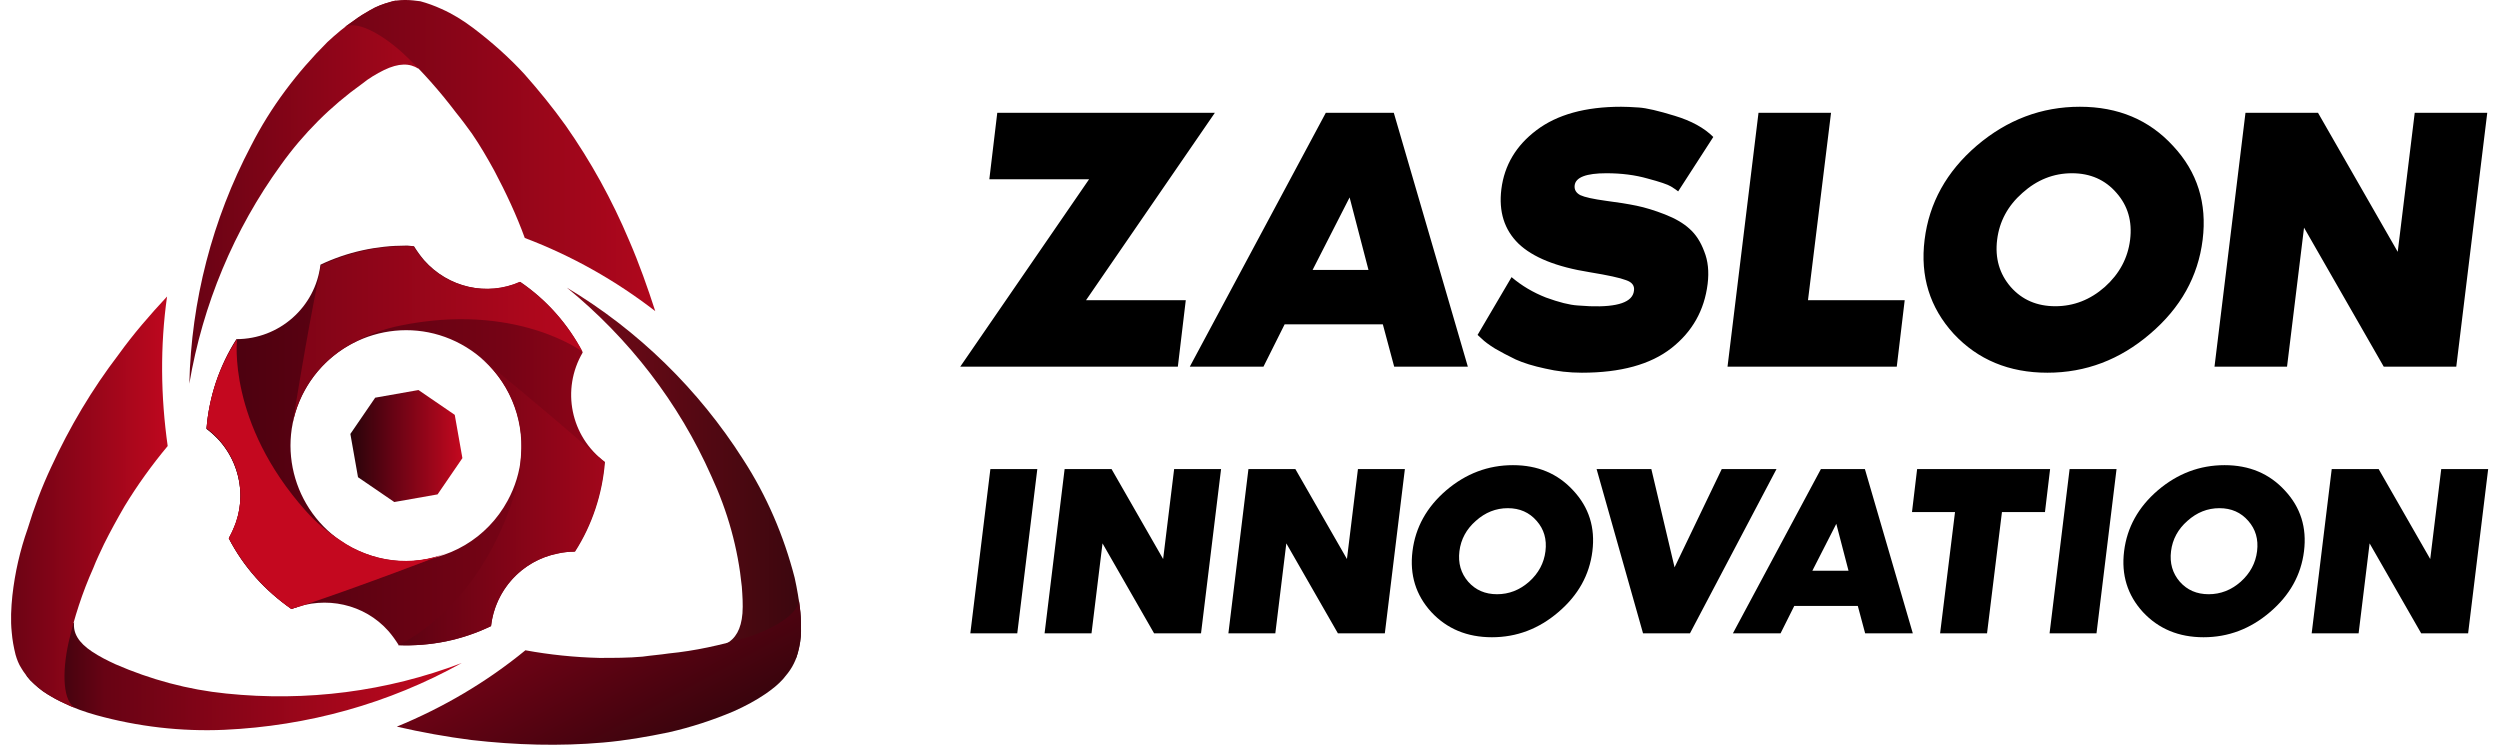 <?xml version="1.0" encoding="UTF-8"?> <svg xmlns="http://www.w3.org/2000/svg" width="225" height="68" viewBox="0 0 225 68" fill="none"><path d="M34.97 56.807C35.314 57.208 35.601 57.609 35.887 58.067C38.751 58.181 41.616 57.609 44.194 56.349C44.652 52.512 47.86 49.649 51.755 49.649C53.302 47.244 54.218 44.438 54.448 41.575C51.354 39.284 50.495 35.046 52.443 31.725C51.125 29.148 49.177 26.972 46.829 25.369C43.85 26.686 40.355 25.884 38.178 23.422C37.835 23.021 37.548 22.62 37.262 22.162L36.689 22.105H36.517C33.882 22.105 31.247 22.677 28.841 23.822C28.383 27.659 25.117 30.522 21.279 30.522C19.732 32.928 18.816 35.734 18.587 38.597C18.988 38.883 19.389 39.284 19.732 39.628C21.909 42.09 22.253 45.64 20.592 48.446C21.909 51.023 23.857 53.199 26.263 54.803C29.299 53.6 32.794 54.345 34.97 56.807ZM27.409 35.161C30.158 30.122 36.46 28.232 41.501 30.981C46.542 33.729 48.433 40.028 45.683 45.068C43.85 48.446 40.355 50.508 36.517 50.508C34.799 50.508 33.137 50.05 31.591 49.248C26.549 46.499 24.659 40.2 27.409 35.161Z" fill="url(#paint0_linear_10_27)"></path><path d="M46.771 25.368C43.792 26.685 40.298 25.883 38.121 23.421C37.777 23.02 37.491 22.619 37.204 22.161H36.631H36.574H36.517C33.882 22.161 31.304 22.734 28.898 23.879L28.783 24.452C28.783 24.566 28.726 24.623 28.726 24.738C27.58 30.235 26.377 37.909 26.263 38.539C26.778 35.103 29.012 32.182 32.106 30.694C33.309 30.064 34.569 29.606 35.944 29.319C46.427 27.143 52.442 31.667 52.442 31.667C51.125 29.205 49.177 26.971 46.771 25.368Z" fill="url(#paint1_linear_10_27)"></path><path d="M30.559 48.675C29.414 47.93 28.383 47.071 27.466 46.041C20.363 38.081 21.279 30.579 21.279 30.579C20.534 31.782 19.904 33.099 19.446 34.416C18.988 35.79 18.701 37.165 18.587 38.596C21.222 40.543 22.31 43.979 21.222 47.071C21.05 47.529 20.821 48.045 20.592 48.446C21.909 50.965 23.857 53.142 26.206 54.802L26.779 54.63L27.008 54.516C32.564 52.683 40.241 49.763 40.241 49.763C37.09 51.08 33.424 50.679 30.559 48.675Z" fill="url(#paint2_linear_10_27)"></path><path d="M51.698 49.648C53.245 47.243 54.161 44.495 54.391 41.631C54.276 41.517 54.104 41.345 53.989 41.23L53.76 41.059C49.464 37.222 43.105 32.068 43.048 32.011C45.74 34.187 47.172 37.565 46.886 41.001C46.829 42.376 46.6 43.693 46.141 45.01C42.761 55.146 35.83 58.066 35.83 58.066C37.262 58.124 38.694 58.009 40.126 57.723C41.501 57.436 42.876 56.978 44.194 56.348C44.537 53.142 46.943 50.45 50.209 49.82C50.667 49.706 51.182 49.648 51.698 49.648Z" fill="url(#paint3_linear_10_27)"></path><path d="M34.569 6.3C35.887 5.67 36.861 5.67 37.663 6.185C37.72 6.242 36.173 1.776 35.658 0.058C35.486 0.058 35.314 0.115 35.142 0.172C34.512 0.344 33.882 0.573 33.309 0.917C32.794 1.203 32.335 1.489 31.877 1.833C31.018 2.405 30.216 3.093 29.471 3.78C26.721 6.529 24.373 9.621 22.597 13.114C19.102 19.757 17.212 27.087 17.04 34.531C18.243 27.43 21.05 20.673 25.289 14.832C27.294 12.026 29.758 9.564 32.565 7.559C33.195 7.044 33.882 6.643 34.569 6.3Z" fill="url(#paint4_linear_10_27)"></path><path d="M56.624 21.646C55.078 17.981 53.187 14.545 50.896 11.281C49.75 9.678 48.49 8.132 47.172 6.643C45.797 5.154 44.251 3.779 42.589 2.52C41.673 1.832 40.756 1.26 39.725 0.802C39.095 0.515 38.465 0.286 37.835 0.115C37.376 0.057 36.975 0 36.517 0H36.403C35.944 0 35.543 0.057 35.142 0.172C34.512 0.344 33.882 0.573 33.309 0.916C32.794 1.203 32.335 1.489 31.877 1.832C31.533 2.062 31.247 2.291 30.903 2.52C31.934 1.718 34.283 2.978 36.288 4.81C38.007 6.414 39.611 8.246 41.043 10.136C41.558 10.766 42.017 11.396 42.475 12.026C43.219 13.114 43.85 14.202 44.48 15.347C45.511 17.294 46.485 19.356 47.23 21.417C51.469 23.02 55.421 25.254 58.973 28.003C58.286 25.884 57.541 23.765 56.624 21.646Z" fill="url(#paint5_linear_10_27)"></path><path d="M66.764 52.798C66.821 53.6 66.879 54.402 66.821 55.203C66.707 56.635 66.191 57.494 65.332 57.952C65.275 58.009 69.915 58.868 71.633 59.269C71.691 59.097 71.748 58.926 71.805 58.754C71.977 58.124 72.092 57.437 72.092 56.807C72.092 56.234 72.092 55.662 72.034 55.089C71.92 54.058 71.748 53.027 71.519 51.997C70.545 48.217 68.998 44.609 66.879 41.345C62.869 35.046 57.426 29.721 51.011 25.884C56.624 30.465 61.093 36.249 64.014 42.834C65.504 46.041 66.42 49.362 66.764 52.798Z" fill="url(#paint6_linear_10_27)"></path><path d="M54.276 66.829C56.281 66.657 58.228 66.313 60.176 65.912C62.181 65.454 64.129 64.824 66.019 64.023C67.05 63.565 68.024 63.049 68.941 62.419C69.513 62.018 70.029 61.617 70.487 61.102C70.774 60.758 71.06 60.415 71.289 60.014C71.519 59.613 71.69 59.212 71.805 58.754C71.977 58.124 72.091 57.437 72.091 56.807C72.091 56.235 72.091 55.662 72.034 55.089C71.977 54.688 71.977 54.288 71.862 53.887C72.034 55.147 69.743 56.578 67.165 57.38C64.873 58.067 62.525 58.582 60.176 58.812C59.431 58.926 58.629 58.983 57.827 59.098C56.567 59.212 55.249 59.212 53.932 59.212C51.698 59.155 49.464 58.926 47.287 58.525C43.792 61.388 39.897 63.679 35.715 65.397C37.949 65.912 40.183 66.313 42.417 66.6C46.427 67.058 50.38 67.172 54.276 66.829Z" fill="url(#paint7_linear_10_27)"></path><path d="M20.363 62.419C16.925 62.075 13.546 61.159 10.395 59.784C9.65 59.441 8.963 59.097 8.275 58.639C7.072 57.837 6.557 56.978 6.671 56.005C6.614 56.005 3.578 59.498 2.375 60.815C2.489 60.93 2.604 61.102 2.718 61.216C3.177 61.674 3.692 62.132 4.265 62.476C4.723 62.762 5.239 63.048 5.755 63.278C6.671 63.736 7.645 64.079 8.676 64.366C12.4 65.396 16.295 65.854 20.191 65.683C27.695 65.339 34.97 63.335 41.558 59.67C34.799 62.247 27.581 63.163 20.363 62.419Z" fill="url(#paint8_linear_10_27)"></path><path d="M15.035 26.686C13.488 28.346 11.999 30.064 10.681 31.897C8.275 35.046 6.27 38.425 4.609 42.033C3.75 43.865 3.062 45.697 2.489 47.587C1.802 49.534 1.344 51.538 1.114 53.6C1 54.688 0.943 55.833 1.057 56.921C1.114 57.609 1.229 58.239 1.401 58.926C1.515 59.327 1.687 59.785 1.916 60.128C2.146 60.529 2.432 60.873 2.718 61.216C3.177 61.674 3.692 62.133 4.265 62.476C4.723 62.763 5.239 63.049 5.755 63.278C6.098 63.45 6.499 63.621 6.843 63.736C5.64 63.221 5.583 60.529 6.156 57.895C6.671 55.604 7.416 53.314 8.39 51.138C8.676 50.393 9.02 49.706 9.364 48.962C9.936 47.816 10.566 46.671 11.197 45.583C12.342 43.693 13.66 41.861 15.092 40.143C14.462 35.676 14.405 31.152 15.035 26.686Z" fill="url(#paint9_linear_10_27)"></path><path d="M35.486 45.182L39.382 44.495L41.616 41.231L40.928 37.337L37.663 35.103L33.768 35.791L31.533 39.055L32.221 42.949L35.486 45.182Z" fill="url(#paint10_linear_10_27)"></path><path d="M30.617 48.618C29.471 47.874 28.44 47.015 27.523 45.984C20.42 38.024 21.336 30.523 21.336 30.523C20.534 31.725 19.904 33.042 19.446 34.359C18.988 35.734 18.701 37.108 18.587 38.54C21.222 40.487 22.31 43.922 21.222 47.015C21.05 47.53 20.821 47.988 20.592 48.446C21.909 50.966 23.857 53.142 26.206 54.803L26.779 54.631L27.008 54.574C32.564 52.741 40.241 49.764 40.241 49.764C37.09 51.023 33.481 50.623 30.617 48.618Z" fill="url(#paint11_linear_10_27)"></path><path d="M106.006 33H86.422L98.016 16.136H89.04L89.754 10.152H109.338L97.744 27.016H106.72L106.006 33ZM125.442 10.152L132.106 33H125.476L124.456 29.192H115.616L113.712 33H107.082L119.322 10.152H125.442ZM118.132 24.296H123.164L121.464 17.768L118.132 24.296ZM144.541 18.074C145.606 18.21 146.524 18.357 147.295 18.516C148.065 18.675 148.915 18.935 149.845 19.298C150.774 19.661 151.511 20.091 152.055 20.59C152.621 21.089 153.063 21.769 153.381 22.63C153.721 23.469 153.823 24.443 153.687 25.554C153.392 27.934 152.304 29.861 150.423 31.334C148.541 32.807 145.855 33.544 142.365 33.544C141.231 33.544 140.132 33.419 139.067 33.17C138.001 32.943 137.117 32.671 136.415 32.354C135.712 32.014 135.089 31.685 134.545 31.368C134.001 31.028 133.604 30.733 133.355 30.484L132.981 30.144L136.041 24.942C136.947 25.713 137.979 26.325 139.135 26.778C140.313 27.209 141.265 27.447 141.991 27.492L143.079 27.56C145.617 27.651 146.943 27.186 147.057 26.166C147.125 25.713 146.887 25.395 146.343 25.214C145.821 25.01 144.733 24.772 143.079 24.5C140.087 24.024 137.945 23.163 136.653 21.916C135.383 20.669 134.873 19.037 135.123 17.02C135.395 14.867 136.449 13.099 138.285 11.716C140.143 10.311 142.682 9.608 145.901 9.608C146.309 9.608 146.841 9.631 147.499 9.676C148.179 9.721 149.255 9.971 150.729 10.424C152.225 10.877 153.381 11.512 154.197 12.328L151.035 17.224C150.899 17.111 150.683 16.963 150.389 16.782C150.094 16.601 149.391 16.363 148.281 16.068C147.17 15.751 145.935 15.592 144.575 15.592C142.761 15.592 141.809 15.955 141.719 16.68C141.673 17.065 141.843 17.36 142.229 17.564C142.614 17.745 143.385 17.915 144.541 18.074ZM162.719 27.016H171.423L170.709 33H155.477L158.265 10.152H164.793L162.719 27.016ZM177.906 13.11C180.649 10.775 183.743 9.608 187.188 9.608C190.634 9.608 193.433 10.787 195.586 13.144C197.762 15.479 198.646 18.289 198.238 21.576C197.83 24.885 196.255 27.707 193.512 30.042C190.792 32.377 187.71 33.544 184.264 33.544C180.819 33.544 178.008 32.377 175.832 30.042C173.679 27.685 172.806 24.863 173.214 21.576C173.622 18.267 175.186 15.445 177.906 13.11ZM180.966 25.826C181.986 26.982 183.324 27.56 184.978 27.56C186.633 27.56 188.118 26.982 189.432 25.826C190.747 24.647 191.506 23.231 191.71 21.576C191.914 19.921 191.506 18.516 190.486 17.36C189.466 16.181 188.129 15.592 186.474 15.592C184.82 15.592 183.335 16.181 182.02 17.36C180.706 18.516 179.946 19.921 179.742 21.576C179.538 23.231 179.946 24.647 180.966 25.826ZM217.325 10.152H223.853L221.065 33H214.537L207.363 20.488L205.833 33H199.305L202.093 10.152H208.621L215.795 22.664L217.325 10.152Z" fill="black"></path><path d="M91.554 57H87.33L89.134 42.216H93.358L91.554 57ZM105.672 42.216H109.896L108.092 57H103.868L99.226 48.904L98.236 57H94.012L95.816 42.216H100.04L104.682 50.312L105.672 42.216ZM122.215 42.216H126.439L124.635 57H120.411L115.769 48.904L114.779 57H110.555L112.359 42.216H116.583L121.225 50.312L122.215 42.216ZM130.16 44.13C131.934 42.619 133.936 41.864 136.166 41.864C138.395 41.864 140.206 42.627 141.6 44.152C143.008 45.663 143.58 47.481 143.316 49.608C143.052 51.749 142.032 53.575 140.258 55.086C138.498 56.597 136.503 57.352 134.274 57.352C132.044 57.352 130.226 56.597 128.818 55.086C127.424 53.561 126.86 51.735 127.124 49.608C127.388 47.467 128.4 45.641 130.16 44.13ZM132.14 52.358C132.8 53.106 133.665 53.48 134.736 53.48C135.806 53.48 136.767 53.106 137.618 52.358C138.468 51.595 138.96 50.679 139.092 49.608C139.224 48.537 138.96 47.628 138.3 46.88C137.64 46.117 136.774 45.736 135.704 45.736C134.633 45.736 133.672 46.117 132.822 46.88C131.971 47.628 131.48 48.537 131.348 49.608C131.216 50.679 131.48 51.595 132.14 52.358ZM147.873 57L143.693 42.216H148.621L150.711 51.06L154.957 42.216H159.885L152.097 57H147.873ZM167.841 42.216L172.153 57H167.863L167.203 54.536H161.483L160.251 57H155.961L163.881 42.216H167.841ZM163.111 51.368H166.367L165.267 47.144L163.111 51.368ZM172.541 42.216H184.509L184.047 46.088H180.175L178.833 57H174.609L175.951 46.088H172.079L172.541 42.216ZM188.685 57H184.461L186.265 42.216H190.489L188.685 57ZM194.205 44.13C195.979 42.619 197.981 41.864 200.211 41.864C202.44 41.864 204.251 42.627 205.645 44.152C207.053 45.663 207.625 47.481 207.361 49.608C207.097 51.749 206.077 53.575 204.303 55.086C202.543 56.597 200.548 57.352 198.319 57.352C196.089 57.352 194.271 56.597 192.863 55.086C191.469 53.561 190.905 51.735 191.169 49.608C191.433 47.467 192.445 45.641 194.205 44.13ZM196.185 52.358C196.845 53.106 197.71 53.48 198.781 53.48C199.851 53.48 200.812 53.106 201.663 52.358C202.513 51.595 203.005 50.679 203.137 49.608C203.269 48.537 203.005 47.628 202.345 46.88C201.685 46.117 200.819 45.736 199.749 45.736C198.678 45.736 197.717 46.117 196.867 46.88C196.016 47.628 195.525 48.537 195.393 49.608C195.261 50.679 195.525 51.595 196.185 52.358ZM219.711 42.216H223.935L222.131 57H217.907L213.265 48.904L212.275 57H208.051L209.855 42.216H214.079L218.721 50.312L219.711 42.216Z" fill="black"></path><defs><linearGradient id="paint0_linear_10_27" x1="9.977" y1="40.113" x2="71.256" y2="40.113" gradientUnits="userSpaceOnUse"><stop stop-color="#3A000D"></stop><stop offset="0.58" stop-color="#760315"></stop><stop offset="1" stop-color="#C4081F"></stop></linearGradient><linearGradient id="paint1_linear_10_27" x1="7.874" y1="30.363" x2="58.663" y2="30.363" gradientUnits="userSpaceOnUse"><stop stop-color="#27040A"></stop><stop offset="0.15" stop-color="#680314"></stop><stop offset="1" stop-color="#C4081F"></stop></linearGradient><linearGradient id="paint2_linear_10_27" x1="5.766" y1="42.725" x2="50.065" y2="42.725" gradientUnits="userSpaceOnUse"><stop stop-color="#27040A"></stop><stop offset="0.55" stop-color="#680314"></stop><stop offset="1" stop-color="#C4081F"></stop></linearGradient><linearGradient id="paint3_linear_10_27" x1="24.596" y1="45.059" x2="63.644" y2="45.059" gradientUnits="userSpaceOnUse"><stop stop-color="#27040A"></stop><stop offset="0.37" stop-color="#680314"></stop><stop offset="1" stop-color="#C4081F"></stop></linearGradient><linearGradient id="paint4_linear_10_27" x1="5.314" y1="17.297" x2="47.996" y2="17.297" gradientUnits="userSpaceOnUse"><stop stop-color="#27040A"></stop><stop offset="0.27" stop-color="#680314"></stop><stop offset="1" stop-color="#C4081F"></stop></linearGradient><linearGradient id="paint5_linear_10_27" x1="16.113" y1="14.03" x2="68.25" y2="14.03" gradientUnits="userSpaceOnUse"><stop stop-color="#27040A"></stop><stop offset="0.18" stop-color="#680314"></stop><stop offset="1" stop-color="#C4081F"></stop></linearGradient><linearGradient id="paint6_linear_10_27" x1="43.686" y1="42.585" x2="82.605" y2="42.585" gradientUnits="userSpaceOnUse"><stop stop-color="#C4081F"></stop><stop offset="0.31" stop-color="#680916"></stop><stop offset="1" stop-color="#1F0609"></stop></linearGradient><linearGradient id="paint7_linear_10_27" x1="60.808" y1="72.43" x2="39.486" y2="33.19" gradientUnits="userSpaceOnUse"><stop stop-color="#27040A"></stop><stop offset="0.39" stop-color="#680314"></stop><stop offset="1" stop-color="#C4081F"></stop></linearGradient><linearGradient id="paint8_linear_10_27" x1="2.393" y1="60.87" x2="41.591" y2="60.87" gradientUnits="userSpaceOnUse"><stop stop-color="#27040A"></stop><stop offset="0.18" stop-color="#680314"></stop><stop offset="1" stop-color="#C4081F"></stop></linearGradient><linearGradient id="paint9_linear_10_27" x1="-3.132" y1="45.202" x2="16.136" y2="45.202" gradientUnits="userSpaceOnUse"><stop offset="0.175" stop-color="#680314"></stop><stop offset="1" stop-color="#C4081F"></stop></linearGradient><linearGradient id="paint10_linear_10_27" x1="31.526" y1="40.14" x2="41.619" y2="40.14" gradientUnits="userSpaceOnUse"><stop stop-color="#27040A"></stop><stop offset="0.39" stop-color="#680314"></stop><stop offset="1" stop-color="#C4081F"></stop></linearGradient><linearGradient id="paint11_linear_10_27" x1="18.619" y1="42.703" x2="40.325" y2="42.703" gradientUnits="userSpaceOnUse"><stop stop-color="#C4081F"></stop><stop offset="0.38" stop-color="#C4081F"></stop><stop offset="1" stop-color="#C4081F"></stop></linearGradient></defs></svg> 
